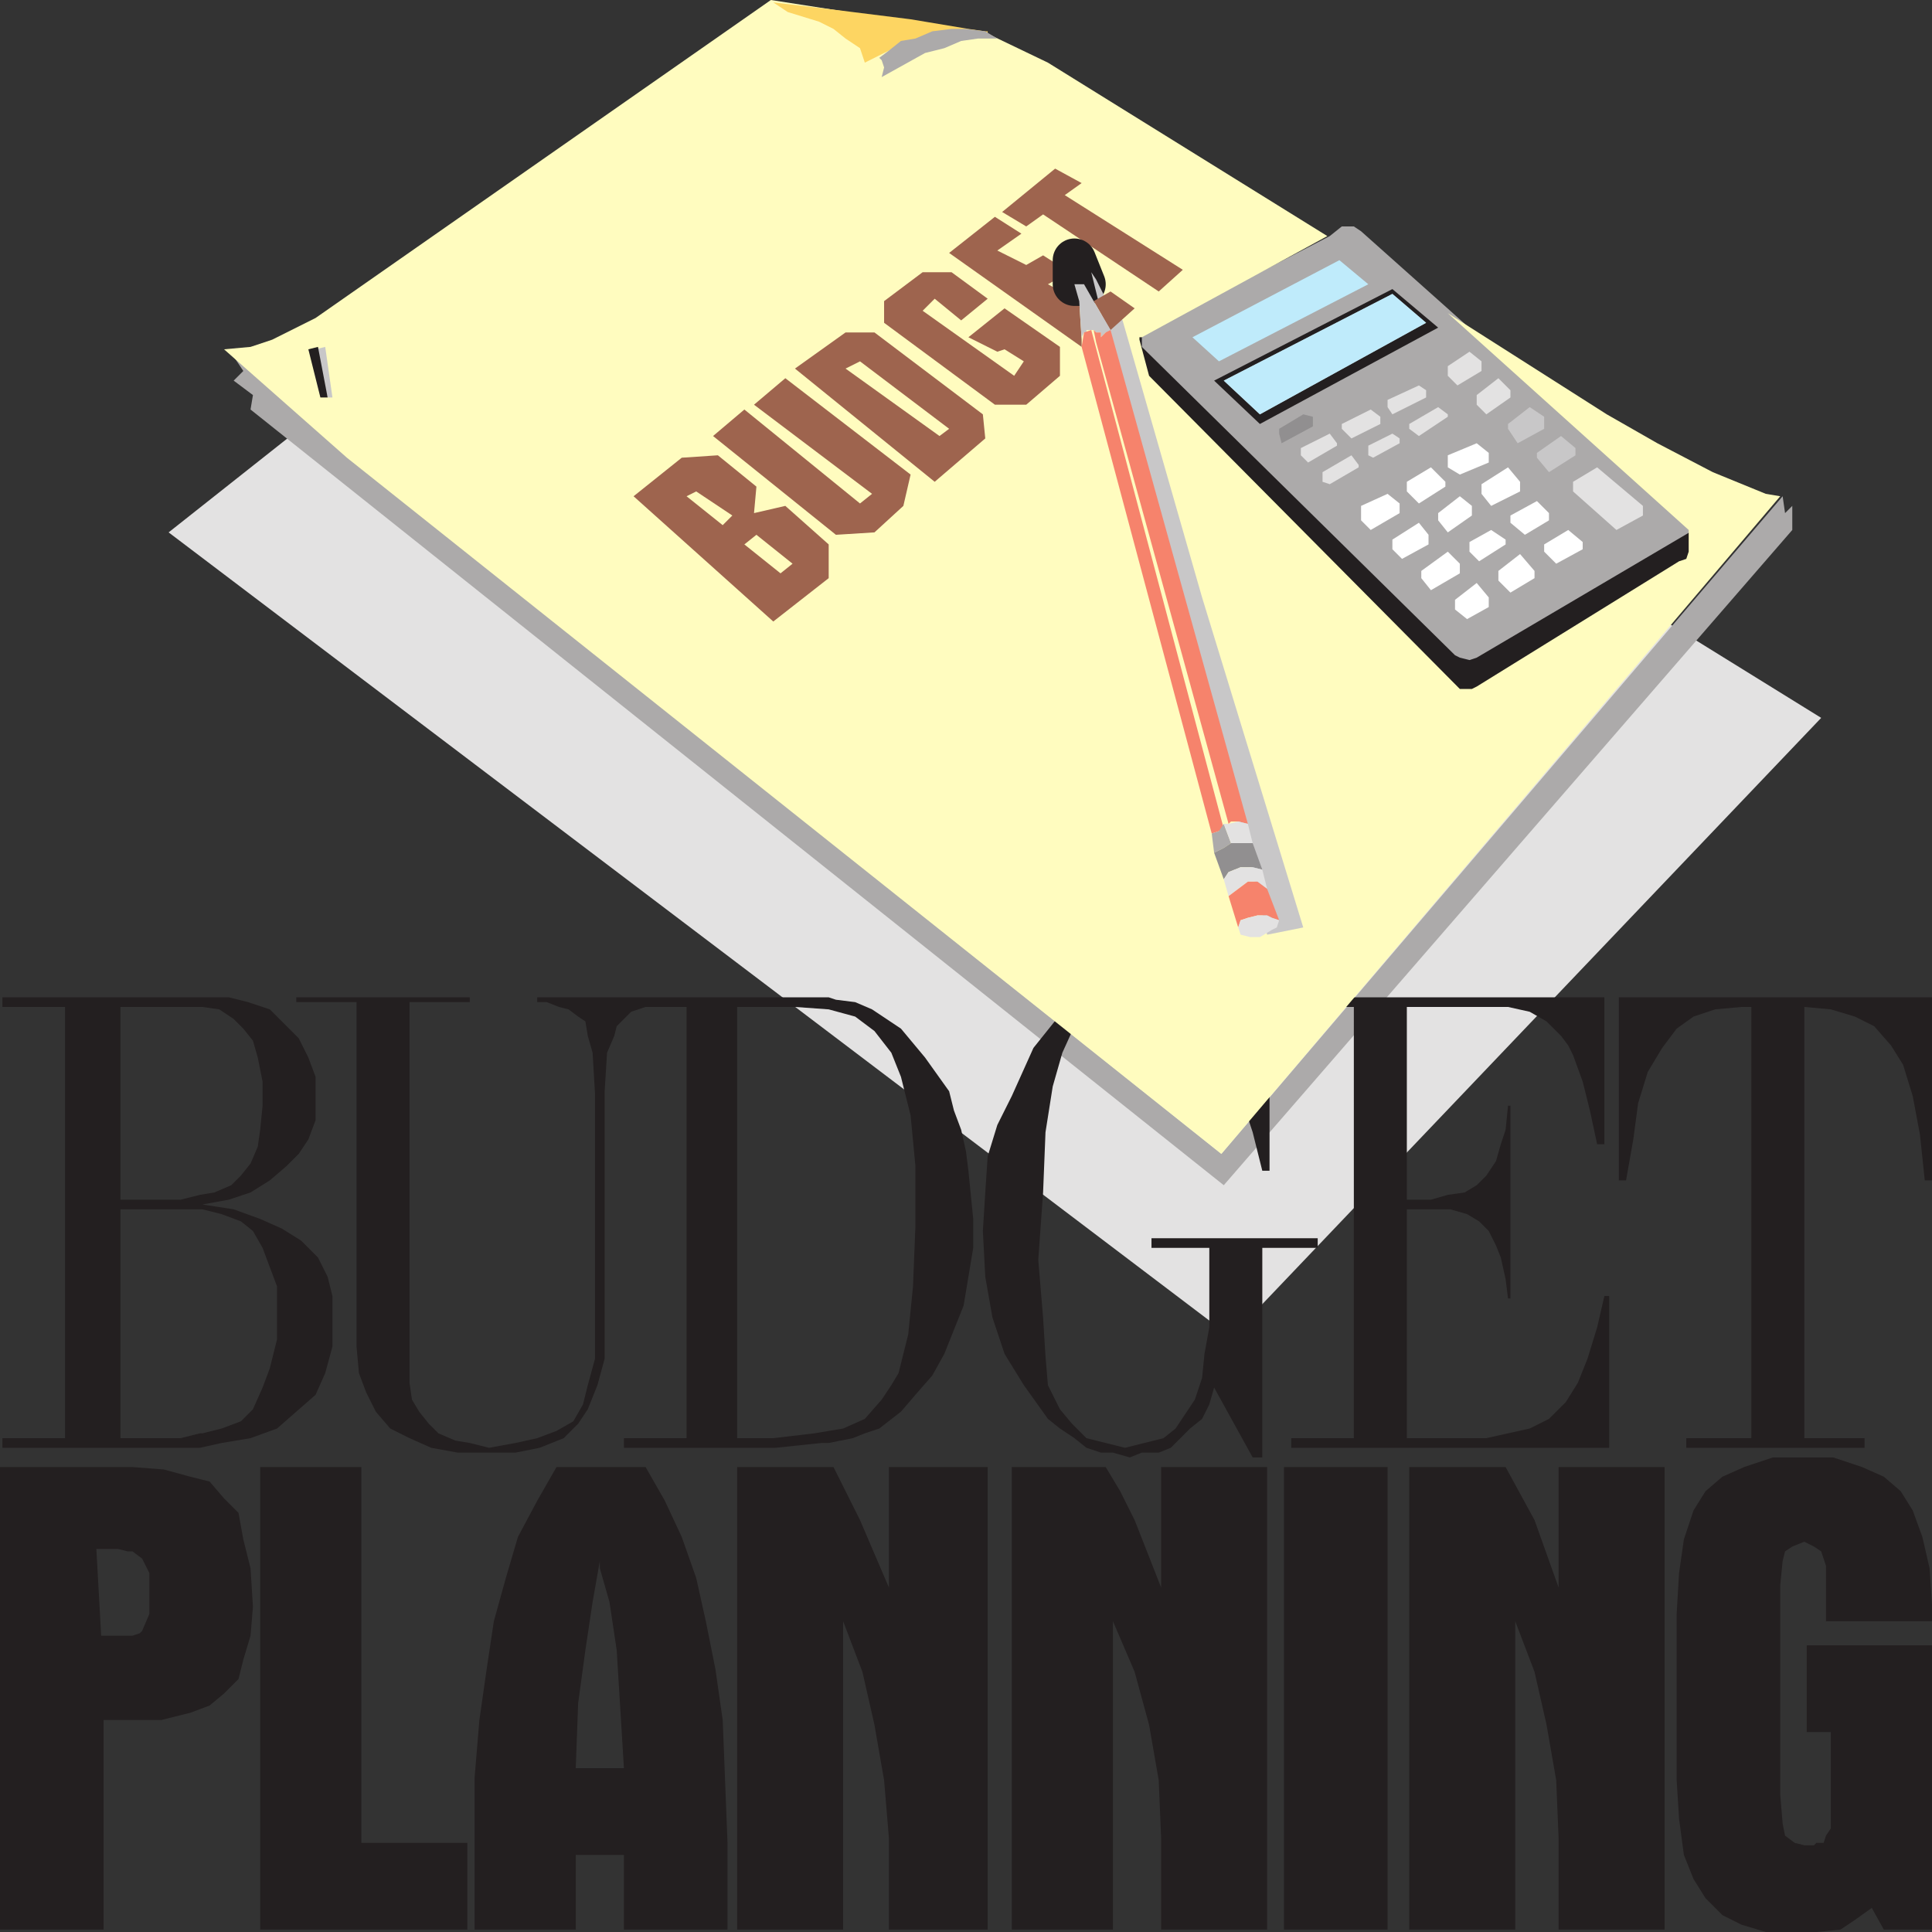 <svg xmlns="http://www.w3.org/2000/svg" width="601.5" height="601.5"><rect width="100%" height="100%" fill="#333333" stroke="none"/><path fill="#e3e2e2" fill-rule="evenodd" d="M102.75 126 52.5 165.75l330.75 250.5L567 223.5l-63-39L102.75 126"/><path fill="#acaaaa" fill-rule="evenodd" d="m71.25 108.75 4.5 6.75-3 3 6 4.5-.75 4.5L381 369l177-204v-7.5l-2.25 2.25-.75-5.25-174.75 204.75-271.5-216.75-37.5-33.75"/><path fill="#231f20" fill-rule="evenodd" d="M525 450.75v-3h20.25V313.5h-3l-8.25.75-6.75 2.25-5.25 3.75-4.5 6-4.5 7.5-3 9.75-1.5 11.25-2.25 12.75H504v-57h97.5v57h-2.25l-1.5-14.25-2.25-12-3-9.75-3.75-6-5.25-6-6-3-7.5-2.25-8.25-.75v134.25h18.75v3H525m-123 0v-3h19.5V313.5H402v-3h97.5v45.75h-2.25l-2.25-10.5-2.25-9-3-8.25-1.5-3-2.25-3-4.5-4.5-5.25-3-6.75-1.5H438v60h7.5l5.25-1.5 5.25-.75 3.75-2.25 3-3 3-4.5 1.5-5.25 1.5-4.5.75-7.5h.75v60h-.75l-.75-6-1.5-6.75-1.5-3.75-2.25-4.5-3-3-3.75-2.25-5.25-1.5H438v71.25h24.75l13.5-3 6-3 5.25-5.25 3.75-6 3-7.5 3-9.75 2.25-9.75h1.5v47.25h-99"/><path fill="#231f20" fill-rule="evenodd" d="M358.5 388.5v-3h51.75v3H393v65.25h-3L378 432l-1.5 5.25-2.25 4.5-3.75 3-6 6-3.75 1.5h-5.25l-3.75 1.5-5.25-1.5h-3.75l-4.5-1.5-3.75-3-4.5-3-3.75-3-7.5-10.5-6-9.75-3.75-11.25-2.25-12.75-.75-14.25.75-12 .75-11.25 3-9.75 4.5-9 6.75-15 9-11.25 5.25-3 4.5-3 6-1.5h3.75l8.25.75 7.5 2.25 7.5 4.5 6 7.5 13.5-14.25h2.25v56.25H393l-3-12-3.75-11.25-3.75-9-2.25-3.75L378 324l-6-6-6-4.5-6.75-3h-6l-7.5.75-7.5 3-3.75 5.25-3.75 8.25-3 10.5-2.25 14.25-.75 18.75-1.5 21 1.5 18 .75 12 .75 9 3.75 7.5 3.75 4.5 4.5 4.5 12 3 12-3 3.75-3 6-9 2.25-6.75.75-7.5 1.5-8.25V388.5h-18m-100.5 57v3.75l7.5-1.5 3.75-1.5 4.5-1.5 6.75-5.25 4.5-5.25 5.25-6 3.75-6.75 6-15 3-18v-9l-1.5-15-.75-6-1.5-6.75-2.25-6-1.5-6-7.5-10.5-7.5-9-9-6-5.25-2.25-6-.75-2.25-.75v3.75l8.25 2.25 6 4.5 5.25 6.75 3 7.5 3 12L285 363v18.75l-.75 18.75-1.5 15-3 12-2.25 3.75-3 4.5-5.25 6-6.75 3-4.5.75m0-131.25v-3.75h-90.75v1.5h3l3.75 1.5 3 .75 3 2.25 2.25 1.5.75 4.5 1.5 5.25.75 12.75V423l-2.25 8.25-1.5 6-3 5.25-5.25 3-6 2.25-6.75 1.5-8.25 1.5-6-1.5-4.5-.75-5.25-2.25-3-3-3-3.75-2.25-3.75-.75-5.25V312h18.75v-1.5h-54v1.5H111v107.25l.75 8.25 2.25 6 3 6 4.5 5.25 6 3 6.75 3 8.25 1.5h18l7.5-1.5 7.5-3 4.5-4.5 3-4.5 3-7.5 2.25-8.25v-83.25l.75-12 2.25-5.25.75-3 4.5-4.5 4.5-1.5h12.75v134.25h-19.5v3h47.25l14.25-1.5H258v-3.75l-4.5.75-12.75 1.5H229.5V313.5H249h-1.5l10.5.75"/><path fill="#231f20" fill-rule="evenodd" d="M62.25 446.25v4.5l6.75-1.5 9-1.5 8.25-3 12-10.5 3-6.75 2.25-8.25V403.5l-1.5-6-3-6-5.25-5.25-6-3.75-6.75-3-8.25-3L63 375l8.25-1.5 6.75-2.25 6-3.75 5.25-4.5 3.75-3.75 3-4.5 2.25-6v-13.5l-2.25-6-3-6-9-9-6.75-2.25-6-1.5h-9v3H63l5.25.75 4.5 3 3 3 3 3.75 1.5 5.25 1.5 7.5v7.5l-.75 7.5-.75 5.25-2.25 5.25-3 3.75-3 3-5.25 2.25-4.5.75v4.5H63l6 1.5 6 2.25 3.75 3 3 5.25 4.5 12V417L84 426l-2.25 6-3 6.75L75 442.5l-6 2.25-6 1.5h-.75m0-132.75v-3H.75v3h19.5v134.25H.75v3h61.5v-4.5l-6 1.5H37.5V376.5h24.75V372l-6 1.5H37.5v-60h24.75M522 502.5l.75-12.75 1.5-10.5 3-9 3.75-6 5.25-4.5 6.75-3 9-3h18.75l9 3 6.75 3 5.25 4.5 3.75 6 3 8.25 2.25 9.75.75 11.25v5.25h-33V487.5L567 483l-2.25-1.5-3-1.5-3.75 1.5-2.25 1.5-.75 3-.75 7.5v65.25l.75 9 .75 3.75 3 2.25 3 .75h3l.75-.75h2.25l.75-2.25 1.5-2.25v-30h-7.5v-27h39v88.5h-15l-3.75-6.75-5.25 3.75-4.5 3-7.5.75h-15.75l-7.5-2.25-6-3L531 591l-3.75-6-3-7.5-1.5-11.25-.75-12V502.5m-83.25-45.75h30l9 16.5 7.5 21v-37.5h33v144h-33v-28.5l-.75-18-3-17.25-3.75-16.5-6-15.75v96h-33v-144m-39 0H432v144h-32.25v-144m-84.75 0h29.25l4.5 7.5 4.5 9 8.25 21v-37.5h33v144h-33v-28.5l-.75-18-3-17.25-4.5-16.5-6.75-15.75v96H315v-144m-85.5 0h30l8.25 16.5 9 21v-37.5h30.75v144h-30.75v-28.5l-1.5-18-3-17.25-3.75-16.5-6-15.75v96h-33v-144m-42.75 93.75v27h7.5v23.25h32.25v-27L225 535.5l-2.25-15.75-3-15-3-13.5-4.5-12.75-5.25-11.25-6-10.5h-14.25v31.5l3 10.5 2.25 15 2.25 36.75h-7.5m0-62.25v-31.5h-13.5l-6 10.5-6 11.25-3.75 12.75-3.75 13.5-2.25 15-2.25 15.75-1.5 18v47.25h31.5V577.5h7.5v-27h-7.5l.75-20.25 2.25-16.5 2.25-15 2.25-12.75v2.25M81 456.75h31.5v117h33v27H81v-144m-41.25 52.5v26.25h10.5l9-2.25 6-2.25 4.5-3.75 4.5-4.5 1.5-6 2.25-7.5.75-9-.75-12-2.25-9-1.5-8.25-4.5-4.5-4.5-5.25-6-1.5L51 457.5l-9.75-.75h-1.5V483h1.5l3 2.25 2.25 4.5v12.75l-2.25 5.25-.75.75-2.25.75h-1.5m0-26.25v-26.25H0v144h32.25V535.5h7.5v-26.25H31.5l-1.5-27h6.75l3 .75m414-270 .75 1.5h5.25l.75-.75 63.75-39 1.5-2.25V171l1.5-1.5V165l-67.5 39.75-2.25.75-3-.75-1.5-.75-97.5-96v-2.25l3 11.25 95.25 96"/><path fill="none" stroke="#231f20" stroke-linecap="round" stroke-linejoin="round" stroke-miterlimit="10" stroke-width="13.5" d="m453.75 213 .75 1.5h5.25l.75-.75 63.75-39 1.5-2.25V171l1.5-1.5V165l-67.5 39.75-2.25.75-3-.75-1.5-.75-97.5-96v-2.25l3 11.25zm0 0"/><path fill="#acaaaa" fill-rule="evenodd" d="m527.25 165-67.5 39.75-2.25.75-3-.75-1.5-.75-97.5-96v-3l.75-1.5 57.75-30 3.75-3h3.75l2.25 1.5 27.75 24.75L527.25 165"/><path fill="#bfebfb" fill-rule="evenodd" d="m379.5 112.5-8.25-7.5L417 81l9 7.5-46.5 24"/><path fill="#918f90" fill-rule="evenodd" d="m398.25 135 .75 3 9.75-5.25v-3l-3-.75-7.5 4.5v1.5"/><path fill="#e3e2e2" fill-rule="evenodd" d="M416.25 138.75V138l-2.25-3-9 4.5v2.25l2.25 2.25 9-5.25m6.75 6.75-9 5.25-2.25-.75v-3l9-5.25 2.25 3v.75"/><path fill="#fff" fill-rule="evenodd" d="M423.75 162v-4.5l8.25-3.75 3.75 3v3l-9 5.25-3-3m9.75 9v-3l8.25-5.25 3 3.75v3l-8.25 4.5-3-3m9 9v-2.25l8.25-6 3.75 3.75v3l-9 5.25-3-3.75m10.5 9.75v-3l6.75-5.25 3.75 4.5v3l-6.75 3.75-3.75-3"/><path fill="#e3e2e2" fill-rule="evenodd" d="m420.75 136.5-3-3V132l9-4.5 3 2.25V132l-9 4.5m5.25 2.25 7.5-3.75 2.25 1.5v1.5l-8.25 4.5-1.5-.75v-3"/><path fill="#fff" fill-rule="evenodd" d="m438 153 3.75 3.75 8.25-5.25V150l-4.5-4.5-7.5 4.5v3m9.75 6.75 6.75-5.25 3.75 3v3l-7.5 5.25-3-3.75v-2.25m9.75 9 6.75-3.75 4.5 3v1.5l-8.25 5.25-3-3v-3m9 12v-3l6.75-5.25 4.5 5.25V180l-7.5 4.5-3.75-3.75"/><path fill="#e3e2e2" fill-rule="evenodd" d="m441.75 120-9.75 4.5v2.25l1.5 2.25 10.5-5.25v-2.25l-2.25-1.5m9 9.75-9 6-3-2.25V132l9-5.25 3 2.25v.75"/><path fill="#fff" fill-rule="evenodd" d="m463.5 141-3.75-3-9 3.75v3.75l3.75 2.25 9-3.75v-3m-2.25 12.75 3 3.75 9-4.5v-3l-3.75-4.5-8.25 5.25v3m9 9v-2.25l8.25-4.5 3.75 3.75V162l-7.5 4.5-4.5-3.75m10.5 9 3.75 3.75 8.25-4.5v-2.25l-4.5-3.75-7.5 4.5v2.25"/><path fill="#e3e2e2" fill-rule="evenodd" d="m450.75 117 3 3 7.5-4.5v-3l-3.75-3-6.75 4.5v3m9 6 6.75-5.25 3.75 3.75v2.25l-7.5 5.25-3-3v-3"/><path fill="#c8c7c8" fill-rule="evenodd" d="M469.5 133.5V132l6.75-5.25 4.5 3v3.75l-8.25 4.5-3-4.5m9 9V141l7.5-5.25 4.5 3.75v2.25l-8.25 5.25-3.75-4.5"/><path fill="#e3e2e2" fill-rule="evenodd" d="m497.25 145.5 14.25 12v3l-8.25 4.5-13.5-12v-3l7.5-4.5"/><path fill="#fffcbf" fill-rule="evenodd" d="m355.5 105 57.75-31.5-87-54-18.75-9L240 0 98.25 99l-13.5 6.75L78 108l-8.25.75L108 142.5l272.25 216.75 174-204.75-4.5-.75-16.5-6.75-17.25-9-15.75-9-49.5-31.5 75 67.5v6.75L525 174l-2.25.75-63 39-1.5.75h-3.75L357.75 117l-3-11.25V105h.75"/><path fill="#c8c7c8" fill-rule="evenodd" d="M102 123.75h1.5L101.25 108l-3 .75 3.75 15"/><path fill="#231f20" fill-rule="evenodd" d="M99.75 123.75H102L99 108l-3 .75 3.75 15"/><path fill="#9e644e" fill-rule="evenodd" d="m223.5 141.75-11.25.75-15 12 43.5 39L258 180v-10.5l-13.5-12-9.75 2.25.75-8.25-12-9.75"/><path fill="#fffcbf" fill-rule="evenodd" d="m235.5 166.5-3.75 3 11.25 9 3.75-3-11.25-9m-10.5-3-11.25-9 3-1.5 11.25 7.5-3 3"/><path fill="#9e644e" fill-rule="evenodd" d="M260.25 166.5 222 135.75l9.75-8.25 36 29.25 3.75-3L234.75 126l9.75-8.25 39 30-2.25 9.75-9 8.25-12 .75M291 150l-43.5-35.25 15.75-11.25h9L306 129l.75 7.5L291 150"/><path fill="#fffcbf" fill-rule="evenodd" d="m263.25 114.75 4.5-2.25 27.75 21-3 2.25-29.25-21"/><path fill="#9e644e" fill-rule="evenodd" d="M309.75 126h9.75l10.5-9v-9l-17.25-12-11.25 9 9 4.5 2.25-.75 6 3.75-3 4.5-28.5-20.25L291 93l8.25 6.75L307.5 93l-11.25-8.25h-9l-12 9v6.75l34.5 25.5m27-20.25-.75-12-9.75-5.25 6.75-3.75-8.25-5.25-5.25 3-9-4.5 7.5-5.25-8.25-5.25-14.25 11.25L336.75 108v-2.25M319.5 70.5l5.25-3.75 36 24 7.5-6.75-36.75-23.25 5.25-3.75-8.25-4.5L312 66l7.5 4.5"/><path fill="#231f20" fill-rule="evenodd" stroke="#231f20" stroke-linecap="round" stroke-linejoin="round" stroke-miterlimit="10" stroke-width="13.5" d="m334.5 81 3 7.5h-3zm0 0"/><path fill="#c8c7c8" fill-rule="evenodd" d="m339.75 84.75 12 48.75L367.5 189l15 54.75 6.75 24.75 5.25 22.5 11.25-2.25L374.25 186 349.5 99.75 344.25 93l-3-6-1.5-2.25"/><path fill="#9e644e" fill-rule="evenodd" d="m345.75 102.75-5.25-9 5.25-3 7.5 5.25-7.5 6.75"/><path fill="#c8c7c8" fill-rule="evenodd" d="m337.5 88.5 3 5.25 5.25 9-1.5.75-1.5 1.5v-1.5h-1.5l-.75-.75h-2.25v.75h-.75l-.75 1.5v.75l-.75-12-1.5-5.25h3"/><path fill="#f6836c" fill-rule="evenodd" d="m379.5 258.75 1.5-.75-41.25-155.25-2.25.75-.75 4.5 40.5 151.5 2.25-.75M342.75 105v-1.5h-1.5l-.75-.75.75 3.75 41.25 150 .75-.75h2.25l3 .75-42.75-153.75-1.5.75-1.5 1.5"/><path fill="#acaaaa" fill-rule="evenodd" d="m379.5 258.75 1.5-2.25 2.25 6L381 264l-3 1.5-.75-6 2.25-.75"/><path fill="#e3e2e2" fill-rule="evenodd" d="m388.5 256.5-3-.75-3 .75H381l2.25 6H390l-1.5-6"/><path fill="#918f90" fill-rule="evenodd" d="m393 270.75-3-8.25h-6.75L381 264l-3 1.5 3 8.25 1.5-2.25 3.75-1.5H390l3 .75"/><path fill="#e3e2e2" fill-rule="evenodd" d="m382.5 279-1.5-5.25 1.5-2.25 3.75-1.5H390l3 .75 1.5 6-3-2.25h-3l-6 4.5"/><path fill="#f6836c" fill-rule="evenodd" d="m385.5 288.75-3-9.75 6-4.5h3l3 2.25 3.75 9.75-2.25-.75-1.5-.75h-3l-3 .75-2.25.75-.75 2.25"/><path fill="#e3e2e2" fill-rule="evenodd" d="m385.5 288.75.75-2.25 2.25-.75 3-.75h3l1.5.75 2.25.75-.75 2.25-1.5.75-3.75 2.25h-3l-3-.75-.75-2.25"/><path fill="#231f20" fill-rule="evenodd" d="M392.25 132v-3L444 100.5l-10.5-9-52.5 27 11.25 10.5v3L378 118.5 433.5 90l14.25 12-55.5 30"/><path fill="#bfebfb" fill-rule="evenodd" d="m381 118.5 52.5-27 10.5 9-51.75 28.5L381 118.5"/><path fill="#fdd562" fill-rule="evenodd" d="m240.75.75 4.5 3 9.75 3L259.5 9l3.75 3 4.5 3 1.5 4.5 13.5-6.75 4.5-.75 5.25-1.5h15v-.75h-.75L301.5 9l-18-3-24-3L240.75.75"/><path fill="#acaaaa" fill-rule="evenodd" d="m273.75 18 .75.75.75 2.25-.75 3 13.5-7.5 6-1.5 5.25-2.25 5.25-.75h6l-3.75-2.25-6-.75h-4.5l-6 .75L285 12l-4.5.75-3.75 3-3 2.25"/></svg>
